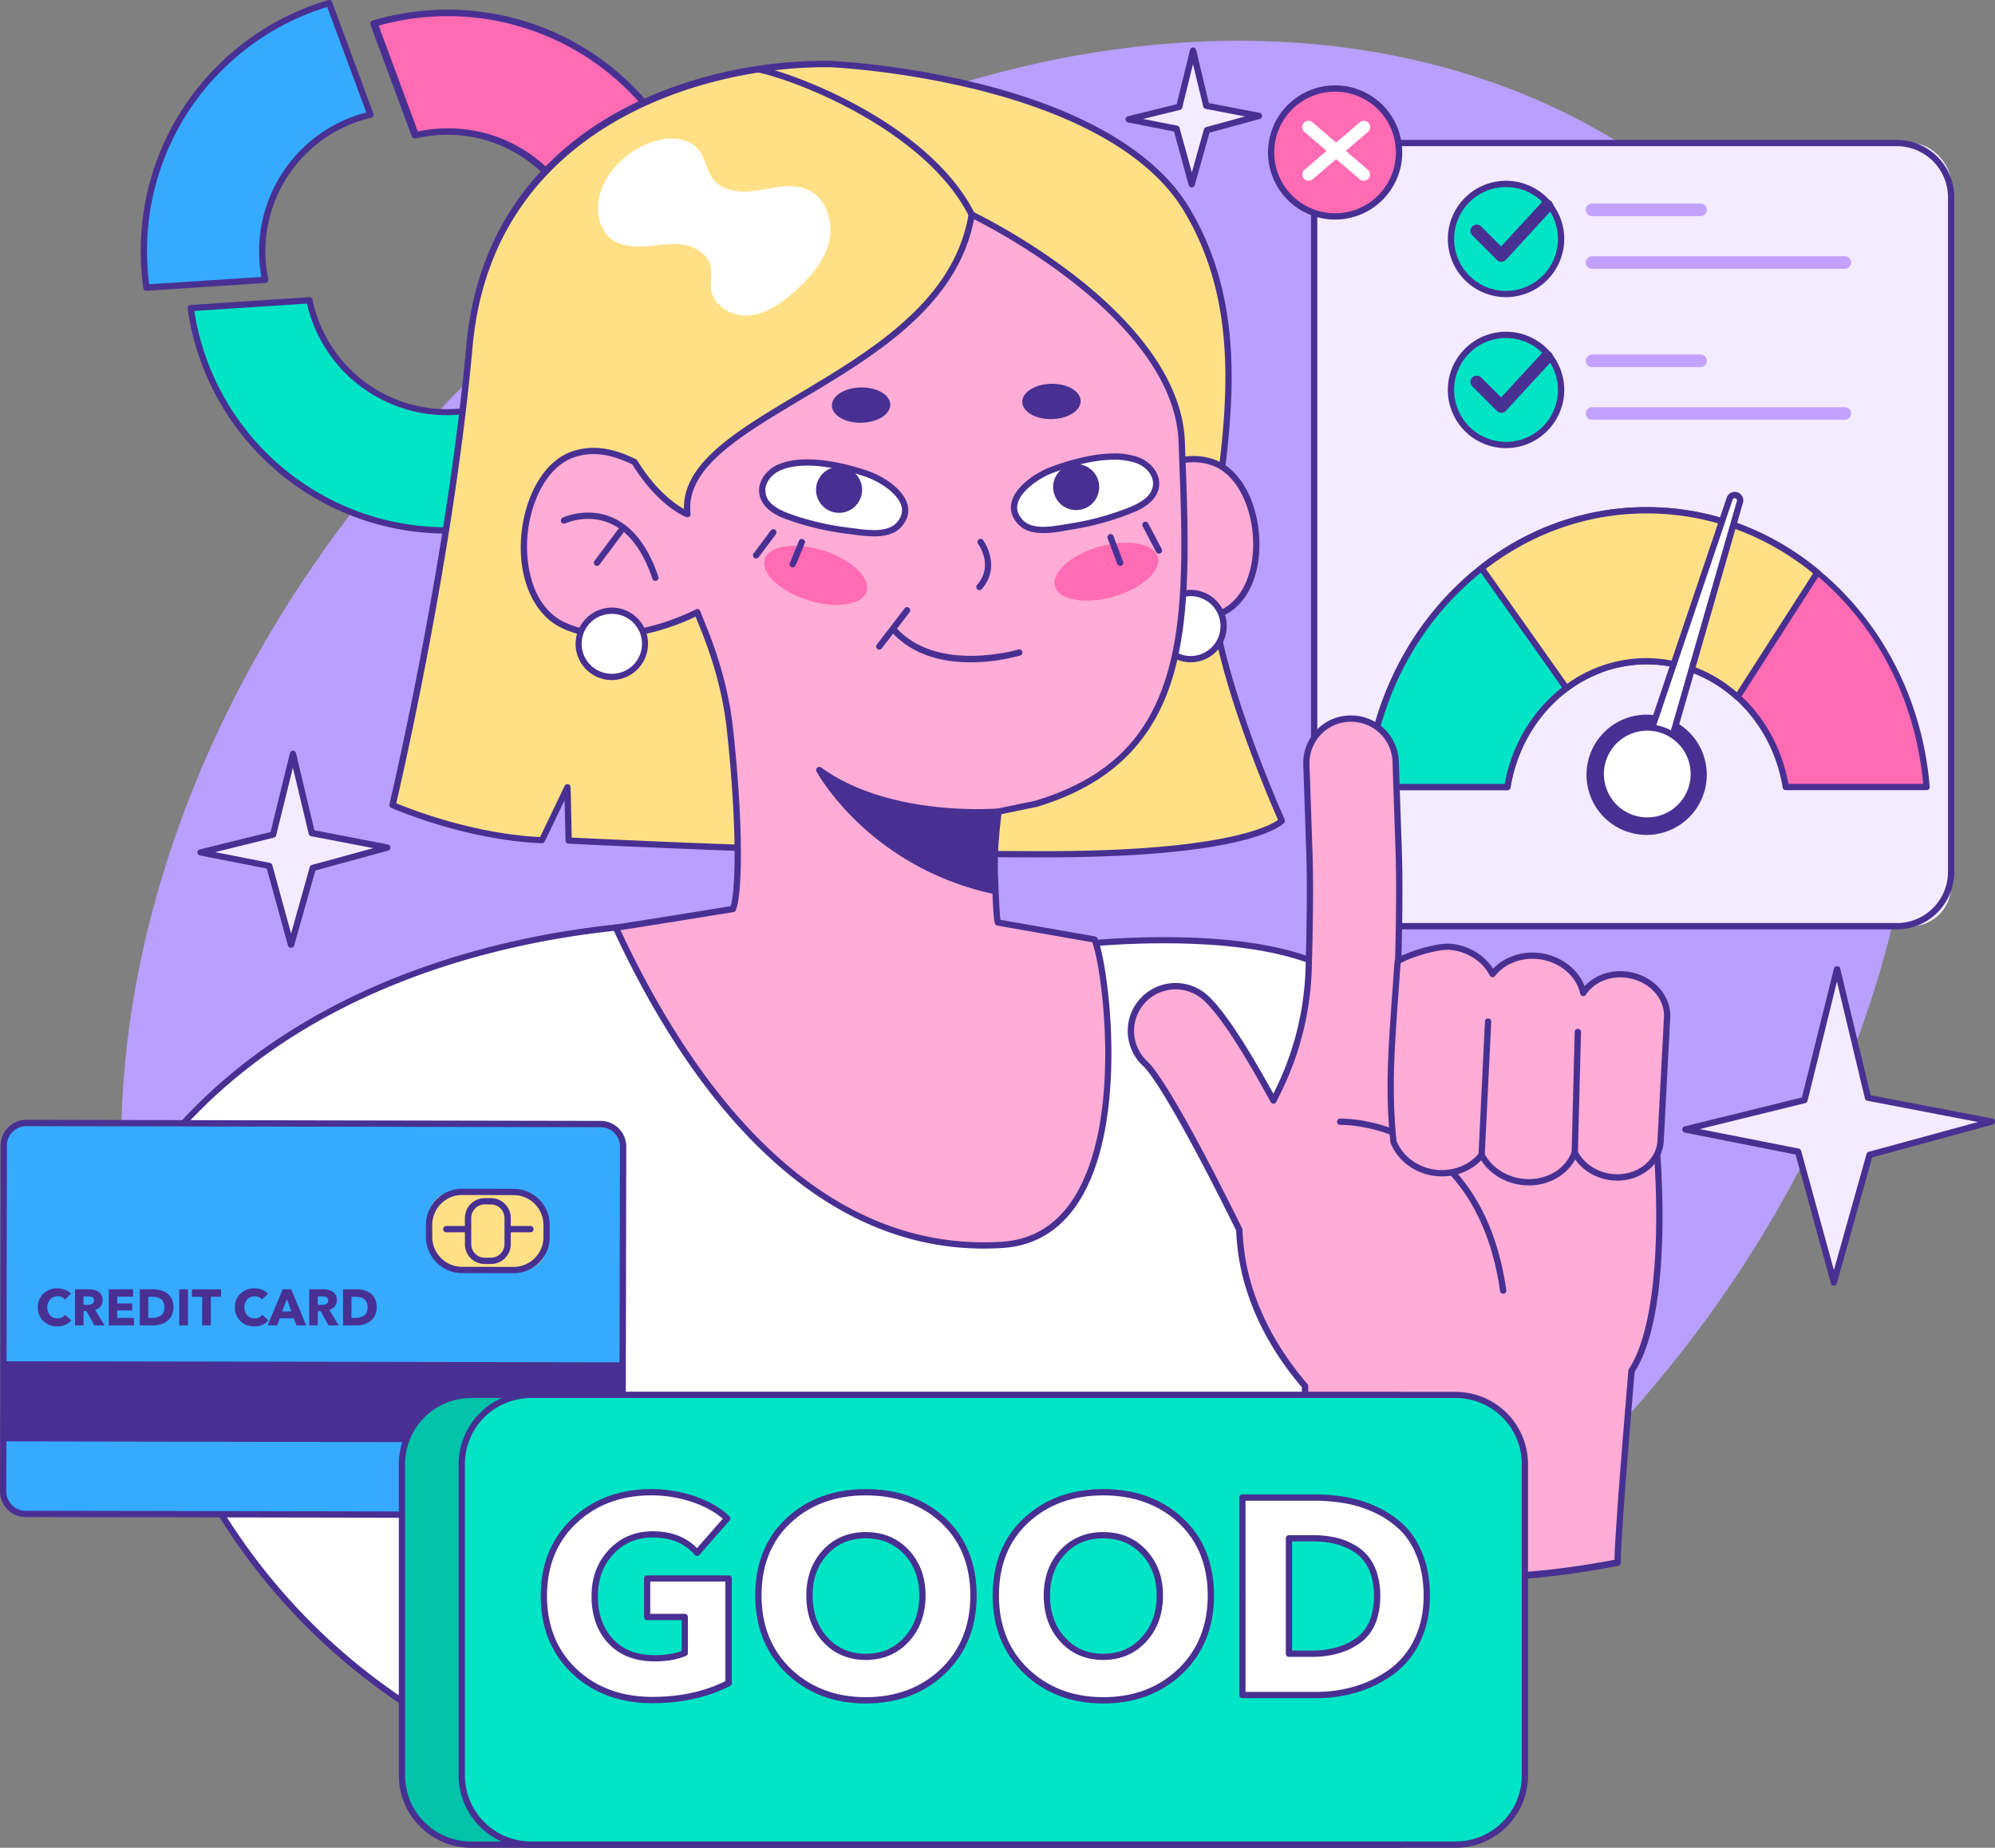<?xml version="1.0" encoding="utf-8"?>
<svg xmlns="http://www.w3.org/2000/svg" data-name="Ñëîé 1" viewBox="0 0 1710.73 1584.64">
  <rect x="0" y="0" width="1710.73" height="1584.64" fill="#808080" stroke="none"/>
  <path d="M1447.64,1152.05q-8.3,10.83-17,21.54A1091.88,1091.88,0,0,1,1333.12,1279c-2,1.93-4.07,3.86-6.12,5.76q-17.51,16.37-35.46,31.76a1070.92,1070.92,0,0,1-139.66,101.57c-96.82,59.06-198.81,99.55-299.77,120.86-2.06.44-4.13.88-6.19,1.29q-31.73,6.48-63.23,10.38-11.43,1.42-22.82,2.52c-161.34,15.44-315-19.75-434.88-108.09-2.35-1.72-4.67-3.46-7-5.24a516.42,516.42,0,0,1-44.06-37.65h0q-9.5-9-18.62-18.65a529.43,529.43,0,0,1-90-128.64,558.89,558.89,0,0,1-34.59-87.22q-7.47-24.6-12.86-50a644.43,644.43,0,0,1-12.11-86.13c-17.42-238.67,90.88-510.62,310.3-718.85A1089.87,1089.87,0,0,1,545.88,207q10.29-7.14,20.67-14h0q24.1-15.86,48.7-30.18Q657.83,138,701.44,118h0A941.74,941.74,0,0,1,859.1,61.59q13.54-3.48,27.09-6.52C1117.9,3,1345.35,51.6,1493.89,208.14,1715.77,442,1688,839,1447.64,1152.05Z" fill="#b9a0ff"/>
  <path d="M552.28,89.18c-58.58-68.87-150.47-93-232.08-69l35.43,95.71A120.35,120.35,0,1,1,265.35,257.5l-101.82,6.67A220.58,220.58,0,0,0,214.1,376.82C293.4,470.05,433.77,481.39,527,402.09S631.58,182.41,552.28,89.18Z" fill="#00e4c6"/>
  <path d="M383.37,457.58h0a224.21,224.21,0,0,1-222.5-193,2.69,2.69,0,0,1,2.49-3.06l101.83-6.67A2.69,2.69,0,0,1,268,257,117.73,117.73,0,1,0,383.21,115.44a119.28,119.28,0,0,0-27,3.1,2.68,2.68,0,0,1-3.14-1.69l-35.43-95.7a2.73,2.73,0,0,1,.12-2.15,2.7,2.7,0,0,1,1.65-1.38A225.35,225.35,0,0,1,554.33,87.43c80.27,94.37,68.8,236.45-25.57,316.71A224.6,224.6,0,0,1,383.37,457.58ZM166.62,266.67A218.83,218.83,0,0,0,383.36,452.18h0A219.1,219.1,0,0,0,525.26,400c92.11-78.33,103.3-217,25-309.1A219.91,219.91,0,0,0,323.74,22l33.6,90.77a124.06,124.06,0,0,1,25.87-2.72,123,123,0,1,1-120,150.29Z" fill="#483092"/>
  <path d="M267.24,123.78a119.42,119.42,0,0,1,50.45-25.37L282.26,2.7a220.61,220.61,0,0,0-80.84,43.7c-60,51.06-86,127.44-75.83,200.25L227.41,240A120.46,120.46,0,0,1,267.24,123.78Z" fill="#35aaff"/>
  <path d="M125.58,249.35a2.7,2.7,0,0,1-2.67-2.32c-10.78-76.86,17.92-152.64,76.76-202.69A222.61,222.61,0,0,1,281.5.11a2.69,2.69,0,0,1,3.29,1.65l35.42,95.71A2.69,2.69,0,0,1,318.3,101,116.11,116.11,0,0,0,269,125.83a117.82,117.82,0,0,0-38.94,113.61,2.66,2.66,0,0,1-.5,2.18,2.69,2.69,0,0,1-2,1.06l-101.82,6.67ZM280.61,6a217.1,217.1,0,0,0-77.44,42.44c-56.8,48.31-84.81,121.18-75.25,195.35l96.26-6.3a123.2,123.2,0,0,1,41.31-115.78,121.22,121.22,0,0,1,48.62-25.21Z" fill="#483092"/>
  <path d="M528.47,402.09c71.32-60.67,94.65-157,66.21-240.75L490.15,175a120.08,120.08,0,0,1-65.9,171.59l42.55,92.6A221.17,221.17,0,0,0,528.47,402.09Z" fill="#ff9e36"/>
  <path d="M466.8,440.52a1.36,1.36,0,0,1-1.23-.79L423,347.13a1.38,1.38,0,0,1,0-1.09,1.33,1.33,0,0,1,.8-.74,118.16,118.16,0,0,0,38-21.62,119.45,119.45,0,0,0,27.19-148,1.31,1.31,0,0,1,0-1.26,1.34,1.34,0,0,1,1-.73L594.51,160a1.34,1.34,0,0,1,1.45.9A223.06,223.06,0,0,1,467.29,440.42,1.23,1.23,0,0,1,466.8,440.52Zm-40.71-93.17,41.4,90.09a220,220,0,0,0,60.11-36.38c69-58.73,94.95-152.14,66.16-238.24L492.27,176.06a122.18,122.18,0,0,1-28.74,149.68A120.74,120.74,0,0,1,426.09,347.35Z" fill="#4a253f"/>
  <path d="M605.74,243.38a221.11,221.11,0,0,0-52.49-154.2c-58.58-68.87-150.46-93-232.07-69l35.42,95.71A120.15,120.15,0,0,1,504,243.38Z" fill="#ff6cb4"/>
  <path d="M605.74,246.08H504a2.69,2.69,0,0,1-2.69-2.93A117.34,117.34,0,0,0,384.18,115.44a119.13,119.13,0,0,0-27,3.1,2.7,2.7,0,0,1-3.15-1.69l-35.42-95.7a2.71,2.71,0,0,1,1.76-3.53,224.4,224.4,0,0,1,288,225.89A2.7,2.7,0,0,1,605.74,246.08Zm-98.81-5.39h96.23A219.36,219.36,0,0,0,324.72,22l33.6,90.77a124,124,0,0,1,25.86-2.72A122.75,122.75,0,0,1,506.93,240.69Z" fill="#483092"/>
  <path d="M1327,1284.8q-17.51,16.37-35.46,31.76a1070.92,1070.92,0,0,1-139.66,101.57c-96.82,59.06-198.81,99.55-299.77,120.86-2.06.44-4.13.88-6.19,1.29q-31.73,6.48-63.23,10.38-11.43,1.42-22.82,2.52c-161.34,15.44-315-19.75-434.88-108.09-2.35-1.72-4.67-3.46-7-5.24a516.42,516.42,0,0,1-44.06-37.65h0q-9.5-9-18.62-18.65a529.43,529.43,0,0,1-90-128.64,558.89,558.89,0,0,1-34.59-87.22q-7.47-24.6-12.86-50a644.43,644.43,0,0,1-12.11-86.13C212.85,856.21,412,807.57,528.1,795.5l392.46,15s165.89-20.23,232,28.33C1200.4,874,1284.35,1140.5,1327,1284.8Z" fill="#fff"/>
  <path d="M687,1559.4c-138.33,0-264-38.78-363.57-112.13-2.46-1.82-4.76-3.54-7-5.28a523.85,523.85,0,0,1-44.16-37.71l-.14-.13h0c-6.31-6-12.61-12.29-18.73-18.76a532.47,532.47,0,0,1-90.41-129.29,562.84,562.84,0,0,1-34.76-87.64c-5-16.38-9.32-33.3-12.91-50.27a646.21,646.21,0,0,1-12.17-86.49,2.73,2.73,0,0,1,.39-1.6c47.59-77.9,117.88-138.55,208.94-180.26,80.85-37,161.77-51.45,215.41-57a2.44,2.44,0,0,1,.38,0l392.25,15a731.92,731.92,0,0,1,78-4.17c50.52,0,118.55,5.73,155.7,33,48,35.3,130.55,295.46,175.46,447.4a2.7,2.7,0,0,1-.75,2.73c-11.54,10.8-23.5,21.51-35.54,31.84a1078.39,1078.39,0,0,1-140,101.83c-96,58.58-197.19,99.36-300.62,121.19-2.06.44-4.14.88-6.21,1.3-21,4.29-42.39,7.79-63.43,10.4-7.46.94-15.17,1.79-22.9,2.53C735.62,1558.21,711,1559.4,687,1559.4ZM275.64,1400.11l.17.15a514.63,514.63,0,0,0,43.83,37.44c2.31,1.78,4.62,3.51,6.95,5.22C425.18,1515.59,549.79,1554,687,1554c23.87,0,48.31-1.18,72.66-3.51,7.68-.73,15.33-1.58,22.74-2.51,20.91-2.59,42.11-6.07,63-10.34,2.06-.42,4.11-.84,6.16-1.29,102.84-21.7,203.42-62.25,298.94-120.52a1073.33,1073.33,0,0,0,139.31-101.31c11.55-9.92,23-20.19,34.15-30.55-36.3-122.69-124.69-407.49-173-443-36-26.43-102.79-32-152.51-32a721.31,721.31,0,0,0-77.55,4.16,3,3,0,0,1-.43,0l-392.26-15c-110.32,11.49-311.19,57.19-419.66,234a641.06,641.06,0,0,0,12,84.9c3.57,16.83,7.87,33.59,12.8,49.83a558.2,558.2,0,0,0,34.43,86.8,527.19,527.19,0,0,0,89.5,128C263.26,1388,269.45,1394.23,275.64,1400.11Z" fill="#483092"/>
  <rect fill="#35aaff" height="335.23" rx="14.33" transform="rotate(.1 281.78 1180.048)" width="531.09" x="2.97" y="963.52"/>
  <path d="M514.46,1301.89h0L22,1301a22,22,0,0,1-22-22.06L.54,982.36a22.06,22.06,0,0,1,22-22l492.48.9a22,22,0,0,1,22,22.06l-.54,296.58A22.05,22.05,0,0,1,514.46,1301.89ZM22.59,965.77a16.67,16.67,0,0,0-16.66,16.6l-.54,296.57A16.66,16.66,0,0,0,22,1295.6l492.44.9,0,2.69v-2.69a16.66,16.66,0,0,0,16.63-16.6l.54-296.58A16.63,16.63,0,0,0,515,966.67Z" fill="#483092"/>
  <rect fill="#483092" height="68.74" transform="rotate(.1 281.844 1254.532)" width="529.67" x="3.31" y="1167.86"/>
  <rect fill="#ffe086" height="66.96" rx="20.94" transform="rotate(.1 436.408 1099.699)" width="100.76" x="367.96" y="1022.18"/>
  <path d="M440.46,1091.88s0,0-.06,0l-44.27-.09a31,31,0,0,1-30.88-31l0-10.48a31,31,0,0,1,30.93-30.88l44.33.08a31,31,0,0,1,30.89,31l0,10.48A31,31,0,0,1,440.46,1091.88Zm-44.21-67.05a25.6,25.6,0,0,0-25.59,25.5l0,10.48a25.64,25.64,0,0,0,25.5,25.59l44.27.08,0,2.7v-2.7A25.58,25.58,0,0,0,466,1061l0-10.48a25.57,25.57,0,0,0-25.5-25.59Z" fill="#483092"/>
  <path d="M454.85,1056.8H382.68a2.7,2.7,0,0,1,0-5.4h72.17a2.7,2.7,0,0,1,0,5.4Z" fill="#483092"/>
  <rect fill="#ffe086" height="33.97" rx="10.62" transform="rotate(90.1 418.307 1055.834)" width="51.12" x="392.77" y="1038.79"/>
  <path d="M421,1084h-5.35a17,17,0,0,1-17-17.06l0-22.46a17.05,17.05,0,0,1,17-17H421a17.07,17.07,0,0,1,17,17.06l0,22.46A17.05,17.05,0,0,1,421,1084Zm-5.25-51.13a11.66,11.66,0,0,0-11.66,11.61l0,22.46a11.65,11.65,0,0,0,11.61,11.66H421l0,2.69v-2.69A11.65,11.65,0,0,0,432.6,1067l0-22.47A11.68,11.68,0,0,0,421,1032.92Z" fill="#483092"/>
  <rect fill="#f3ebff" height="671.65" rx="34.54" width="546.22" x="1126.91" y="122.66"/>
  <path d="M1626.55,797H1173.49a49.34,49.34,0,0,1-49.28-49.28V169.24A49.34,49.34,0,0,1,1173.49,120h453.06a49.33,49.33,0,0,1,49.27,49.28V747.73A49.33,49.33,0,0,1,1626.55,797ZM1173.49,125.36a43.93,43.93,0,0,0-43.89,43.88V747.73a43.93,43.93,0,0,0,43.89,43.88h453.06a43.93,43.93,0,0,0,43.88-43.88V169.24a43.93,43.93,0,0,0-43.88-43.88Z" fill="#483092"/>
  <path d="M1531.33,674.94c-10.13-61.31-59.7-107.88-119.37-107.88s-109.24,46.57-119.37,107.88H1171.83C1182.7,541.93,1286,437.61,1412,437.61s229.26,104.32,240.12,237.33Z" fill="#ff6cb4"/>
  <path d="M1652.11,677.64H1531.33a2.7,2.7,0,0,1-2.66-2.26c-10.11-61.2-59.2-105.62-116.71-105.62s-106.6,44.42-116.71,105.62a2.7,2.7,0,0,1-2.66,2.26H1171.83a2.71,2.71,0,0,1-2-.87,2.68,2.68,0,0,1-.7-2c5.32-65.23,32.92-125.69,77.69-170.23,45.1-44.87,103.74-69.58,165.12-69.58s120,24.71,165.12,69.58c44.69,44.45,72.26,104.76,77.66,169.85a2.35,2.35,0,0,1,.07.6A2.7,2.7,0,0,1,1652.11,677.64Zm-118.51-5.4h115.54C1637,539.81,1535.48,440.31,1412,440.31s-225,99.5-237.18,231.93h115.54c11.37-62.64,62.19-107.87,121.64-107.87S1522.23,609.6,1533.6,672.24Z" fill="#483092"/>
  <path d="M1280,480.17c26.65,25.43,64.44,62.59,92,94.2-40.8,15.39-71.67,53.64-79.42,100.57H1171.83C1178.49,593.42,1219.92,522.73,1280,480.17Z" fill="#00e4c6"/>
  <path d="M1292.59,677.64H1171.83a2.71,2.71,0,0,1-2-.87,2.68,2.68,0,0,1-.7-2,274.07,274.07,0,0,1,34.38-113.1A258.26,258.26,0,0,1,1278.4,478a2.7,2.7,0,0,1,3.42.25c26.81,25.58,64.56,62.71,92.22,94.38a2.69,2.69,0,0,1-1.08,4.3c-40.41,15.24-70.19,53-77.71,98.48A2.7,2.7,0,0,1,1292.59,677.64Zm-117.81-5.4h115.54c8.18-45,37.43-82.49,77.14-99-26.71-30.24-62-65-87.75-89.61C1220,526.84,1181.86,595.31,1174.78,672.24Z" fill="#483092"/>
  <path d="M1558.32,491.1l-68.43,106.62c-21.07-19.13-48.25-30.66-77.93-30.66a114.49,114.49,0,0,0-68.78,23.14l-72.76-102.9c39.75-31.22,88.63-49.69,141.54-49.69C1467,437.61,1517.74,457.55,1558.32,491.1Z" fill="#ffe086"/>
  <path d="M1489.89,600.42a2.72,2.72,0,0,1-1.81-.7c-21.28-19.32-48.32-30-76.12-30a111.74,111.74,0,0,0-67.17,22.6,2.66,2.66,0,0,1-2,.5,2.71,2.71,0,0,1-1.78-1.1l-72.75-102.91a2.68,2.68,0,0,1,.53-3.67c41.87-32.89,91.39-50.27,143.21-50.27,54.07,0,105.27,18.71,148.08,54.11a2.7,2.7,0,0,1,.55,3.54l-68.43,106.62a2.68,2.68,0,0,1-1.91,1.22Zm-77.93-36a118.45,118.45,0,0,1,77.36,29.25l65.43-101.95C1513.3,458.06,1464,440.31,1412,440.31c-49.77,0-97.38,16.43-137.85,47.54l69.69,98.56A116.86,116.86,0,0,1,1412,564.37Z" fill="#483092"/>
  <circle cx="1411.97" cy="664.44" fill="#483092" r="48.86" transform="rotate(-13.28 1412.255 664.555)"/>
  <path d="M1412,716a51.56,51.56,0,1,1,51.57-51.56A51.62,51.62,0,0,1,1412,716Zm0-97.73a46.17,46.17,0,1,0,46.17,46.17A46.22,46.22,0,0,0,1412,618.27Z" fill="#483092"/>
  <path d="M1489,424.74h0a4.6,4.6,0,0,0-5.74,2.92l-70.06,207.12,18.41,5.76L1492,430.41A4.61,4.61,0,0,0,1489,424.74Z" fill="#fff"/>
  <path d="M1431.56,643.24a2.44,2.44,0,0,1-.8-.13l-18.41-5.75a2.74,2.74,0,0,1-1.6-1.35,2.71,2.71,0,0,1-.15-2.09l70.07-207.13a7.3,7.3,0,0,1,13.93,4.36l-60.44,210.13a2.69,2.69,0,0,1-1.32,1.63A2.6,2.6,0,0,1,1431.56,643.24Zm-15-10.21,13.14,4.11,59.68-207.48a1.91,1.91,0,0,0-3.64-1.14Z" fill="#483092"/>
  <circle cx="1412.54" cy="663.77" fill="#fff" r="39.86" transform="rotate(-88.78 1412.513 663.78)"/>
  <path d="M1412.56,706.34h0a42.57,42.57,0,1,1,40.6-29.86A42.41,42.41,0,0,1,1412.56,706.34Zm0-79.74a37.19,37.19,0,1,0,11.11,1.7A37,37,0,0,0,1412.53,626.6Z" fill="#483092"/>
  <polygon fill="#f3ebff" points="251.23 646.93 267.39 714.5 332.07 726.94 268.22 744.35 249.57 810.68 230.91 742.69 172.05 731.08 234.23 715.74 251.23 646.93"/>
  <path d="M249.57,812.73h0a2.43,2.43,0,0,1-2.59-1.66l-18.22-66.22-57.22-11.2a2.66,2.66,0,0,1-.13-5.21L232,713.51,248.61,646a2.94,2.94,0,0,1,2.62-2.29h0a2.93,2.93,0,0,1,2.61,2.32l15.76,66,63,12.18a2.72,2.72,0,0,1,.2,5.29l-62.37,17-18.24,64.54A2.45,2.45,0,0,1,249.57,812.73ZM184.5,730.79,231.44,740a2.72,2.72,0,0,1,2.08,1.94L249.6,800.6l16-57a2.69,2.69,0,0,1,1.88-1.87l52.64-14.36-53.26-10.24a2.71,2.71,0,0,1-2.12-2l-13.58-56.79-14.34,58a2.7,2.7,0,0,1-2,2Z" fill="#483092"/>
  <polygon fill="#f3ebff" points="1575.26 830.35 1601.81 941.33 1708.03 961.76 1603.17 990.36 1572.54 1099.3 1541.9 987.63 1445.21 968.57 1547.34 943.38 1575.26 830.35"/>
  <path d="M1572.54,1102.73h0a3.07,3.07,0,0,1-2.6-2.35l-30.19-110.24-95-18.83a2.74,2.74,0,0,1-.13-5.34l100.56-24.81,27.52-110.91c.3-1.21,1.38-1.52,2.62-1.52h0c1.24,0,2.32.32,2.61,1.53l26.15,109,104.51,20a2.62,2.62,0,0,1,2.19,2.47,2.68,2.68,0,0,1-2,2.68l-103.38,28.17-30.23,107.83A3.06,3.06,0,0,1,1572.54,1102.73ZM1457.66,968.27,1542.42,985a2.68,2.68,0,0,1,2.08,1.93l28.07,102.3,28-99.59a2.7,2.7,0,0,1,1.89-1.88l93.64-25.54L1601.3,944a2.7,2.7,0,0,1-2.11-2l-24-100.19L1550,944a2.68,2.68,0,0,1-2,2Z" fill="#483092"/>
  <polygon fill="#f3ebff" points="1023.08 43.54 1034.37 90.74 1079.54 99.42 1034.95 111.58 1021.92 157.91 1008.89 110.42 967.77 102.32 1011.21 91.6 1023.08 43.54"/>
  <path d="M1021.92,160.73h0a2.75,2.75,0,0,1-2.59-2l-12.59-45.91L967.25,105a2.71,2.71,0,0,1-.12-5.28L1009,89.38l11.48-46.54a2.75,2.75,0,0,1,2.62-2.11h0a2.74,2.74,0,0,1,2.61,2.12l10.89,45.54,43.46,8.37a2.7,2.7,0,0,1,.2,5.26l-43.12,11.76-12.61,44.92A2.76,2.76,0,0,1,1021.92,160.73ZM980.23,102l29.18,5.76a2.68,2.68,0,0,1,2.08,1.93L1022,147.84l10.4-37a2.72,2.72,0,0,1,1.89-1.87l33.38-9.1-33.76-6.5a2.68,2.68,0,0,1-2.11-2L1023,55l-9.21,37.29a2.7,2.7,0,0,1-2,2Z" fill="#483092"/>
  <path d="M712.78,54.89C596.55,53.1,419.53,108.51,402.55,296.74S336.6,690.32,336.6,690.32s61.23,27.37,128.13,30.16L486.57,675l1.05,45.82s246.43,12.6,417.32,11.7,194.22-28.72,194.22-28.72-56.22-124.17-60.34-200,47.28-210.67-21.43-324.47S712.78,54.89,712.78,54.89Z" fill="#ffe086"/>
  <path d="M887.12,735.28c-167.8,0-397.34-11.64-399.63-11.76a2.69,2.69,0,0,1-2.56-2.63l-.8-34.57-17,35.32a2.65,2.65,0,0,1-2.55,1.53c-66.64-2.78-128.5-30.11-129.12-30.39a2.7,2.7,0,0,1-1.52-3.09c.49-2.05,49.11-207.32,65.89-393.19,4-44.16,17-83.59,38.76-117.21C457.87,149.52,484,124.19,516.2,104c52.63-33,122.3-51.86,191.14-51.86,1.84,0,3.68,0,5.49,0A727.55,727.55,0,0,1,840,71.83C902.11,87.37,983.72,118.4,1019.69,178c49.29,81.62,37.45,173.52,27.94,247.36-3.92,30.38-7.3,56.62-6.12,78.35,4,74.43,59.54,197.78,60.1,199a2.69,2.69,0,0,1-.39,2.85c-1,1.17-26.08,28.79-196.27,29.68Q896.16,735.28,887.12,735.28Zm-396.86-17c25.45,1.27,238.65,11.62,396.86,11.62q9,0,17.81,0c147.07-.77,184.23-21.81,191-26.76-7-15.81-55.93-128.71-59.76-199.11-1.2-22.22,2.21-48.68,6.16-79.33,9.4-73,21.11-163.87-27.2-243.88-35-58-115.27-88.4-176.42-103.69a721.32,721.32,0,0,0-126-19.49c-1.7,0-3.51,0-5.32,0-104.18,0-285,50.43-302.11,239.44-15.87,175.85-60.17,369-65.49,391.75,11,4.63,65.17,26.16,123.33,29l21.07-43.86a2.69,2.69,0,0,1,5.12,1.11Z" fill="#483092"/>
  <path d="M944.5,436.47s50.49-55.21,95.13-40.08c14.29,4.74,24.92,18,31.18,34.32,13.1,34.26,7.09,82.32-24.49,95.57-46.69,19.57-104.46-16.4-104.46-16.4Z" fill="#ffacd6"/>
  <path d="M1015.52,534.81c-38.29,0-73.6-21.72-75.09-22.64a2.71,2.71,0,0,1-1.27-2.39l2.64-73.41a2.74,2.74,0,0,1,.71-1.72c1.63-1.78,40.33-43.59,80.83-43.59a53.52,53.52,0,0,1,17.16,2.77c14.1,4.69,25.76,17.44,32.83,35.92,6.75,17.66,8.49,39,4.63,57.18-4.36,20.53-15.22,35.39-30.59,41.84A82.16,82.16,0,0,1,1015.52,534.81Zm-70.91-26.43c6.76,3.91,38.22,21,70.91,21a76.61,76.61,0,0,0,29.76-5.62c29.58-12.41,35.87-58.5,23-92.11-6.48-16.94-17-28.56-29.51-32.73a47.72,47.72,0,0,0-15.44-2.49c-35.38,0-70.9,35.61-76.18,41.12Z" fill="#483092"/>
  <circle cx="1021.19" cy="536.9" fill="#fff" r="28.37" transform="rotate(-34.46 1021.03 536.872)"/>
  <path d="M1021.2,568h-.49a31.07,31.07,0,0,1-30.58-31.55,31.2,31.2,0,0,1,31-30.59h.49a31.07,31.07,0,0,1-.47,62.13Zm0-56.74a25.67,25.67,0,0,0-18.42,43.54,25.47,25.47,0,0,0,18,7.8h.4a25.68,25.68,0,0,0,.39-51.35Z" fill="#483092"/>
  <path d="M859.3,1067.58C675.33,1079.15,569.43,885,528.1,795.5c1.95,0,100.47-16,100.47-16,5.47-13.85,6.23-73.77-2.73-154.84-3.35-30.59-11.87-60.34-23.63-88.82-1.45-3.52-2.84-7.11-4.24-10.75-8.13,4-28.36,13.27-52.29,17.38-14.14,2.41-29.6,3.07-44.63-.26A83,83,0,0,1,482.69,536c-51.94-24.9-39.71-132.62,11-147.09,17.34-5.15,34.48-.58,50.44,7.36,22,35.9,45.29,44.67,45.29,44.67C579.6,353.19,809.92,325,833.23,184c0,0,171.81,81.91,179.86,190.89.25,3.32.35,6.8.45,10.31.1,3.13.25,6.23.36,9.33.9,24.36,1.73,47.91,1.77,70.44.08,23.62-.72,46.07-3.18,67.1-8.66,74.49-38.07,131.12-123.93,157.19L885,690l-28.73,6c-2.05,18-4,36-3.07,56.06.18,3.51,1.15,36.36,2.55,39.1l82.83,14.59C950.18,831,979.79,1060,859.3,1067.58Z" fill="#ffacd6"/>
  <path d="M843.63,1070.77c-76.32,0-147-35.18-210.09-104.57-39.9-43.89-76.2-100.94-107.89-169.57A2.7,2.7,0,0,1,528,792.8c3.06-.26,59.91-9.41,98.53-15.67,4.93-16.09,5-75.89-3.39-152.14-3.09-28.3-11-57.93-23.45-88.09-1.12-2.73-2.21-5.5-3.2-8.06a198.37,198.37,0,0,1-50.38,16.31c-16.56,2.84-32,2.75-45.66-.27a86.72,86.72,0,0,1-18.94-6.41C457.41,526.9,443.84,495.75,447,459.1c2.58-30.41,17.82-64.7,46-72.75a55.7,55.7,0,0,1,15.91-2.29c11.26,0,23.19,3.21,36.47,9.83a2.72,2.72,0,0,1,1.1,1c15.91,25.94,32.58,37.44,40,41.59-.8-39.64,44.95-66.91,97.61-98.3,62.89-37.48,134.16-80,146.5-154.6a2.72,2.72,0,0,1,1.41-2,2.75,2.75,0,0,1,2.41,0,544,544,0,0,1,87.41,54.89c40.54,31.44,89.75,81,94,138.24.24,3.23.34,6.65.44,10l0,.47c0,1.65.12,3.3.18,4.94.06,1.46.12,2.92.17,4.38,1,26.56,1.74,48.62,1.78,70.54.09,26.14-1,48.2-3.2,67.41-4.85,41.77-15.5,72.91-33.5,98-20.61,28.74-50.81,48.85-92.33,61.46l-.25.06-3.6.73-26.8,5.54c-1.81,16-3.74,34-2.84,53.7,0,.56.08,1.91.15,3.78.68,18.13,1.32,29.23,1.91,33.09L939,803.05a2.74,2.74,0,0,1,2,1.53c4.53,9.86,11.44,48.46,12,92.46.54,38.73-3.54,92.8-26,130.44-15.86,26.57-38.59,41-67.55,42.79C854.19,1070.6,848.86,1070.77,843.63,1070.77ZM532.08,797.67c57.35,122.94,157.59,267.71,311.55,267.71,5.12,0,10.33-.17,15.5-.49,27.08-1.71,48.36-15.22,63.26-40.18,40.29-67.47,22.47-195,14.23-216.6l-81.37-14.33a2.72,2.72,0,0,1-1.94-1.43c-.92-1.79-1.65-8.33-2.7-36.47-.07-1.83-.12-3.16-.14-3.72-1-20.93,1.19-39.83,3.08-56.51a2.71,2.71,0,0,1,2.14-2.34l32.21-6.64c75.5-23,112-69.3,121.91-154.89,2.22-19,3.25-40.85,3.16-66.78,0-21.83-.79-43.84-1.77-70.35-.05-1.46-.11-2.91-.17-4.36-.06-1.66-.13-3.32-.19-5v-.49c-.1-3.39-.2-6.6-.43-9.71-4.08-55.28-52.19-103.56-91.83-134.32A545.49,545.49,0,0,0,835.25,188c-14.36,74.88-85.52,117.3-148.41,154.78-53.16,31.68-99.06,59-94.7,97.86a2.7,2.7,0,0,1-3.63,2.83c-1-.37-24.11-9.41-46.23-45.12-12.24-6-23.16-8.93-33.38-8.93a50.47,50.47,0,0,0-14.41,2.08c-25.77,7.35-39.74,39.46-42.17,68-2.21,26.12,4.71,61.18,31.54,74a81.07,81.07,0,0,0,17.76,6c13,2.87,27.73,2.94,43.6.23,22.74-3.9,42.06-12.41,51.55-17.13a2.69,2.69,0,0,1,3.72,1.45c1.24,3.22,2.7,7,4.21,10.69,12.66,30.62,20.67,60.75,23.82,89.55,9.12,82.52,8.12,142,2.55,156.12A2.7,2.7,0,0,1,629,782.2C608.75,785.48,548.27,795.28,532.08,797.67Z" fill="#483092"/>
  <path d="M562,498.17a2.71,2.71,0,0,1-2.56-1.84c-8.33-24.74-20.66-40.77-36.67-47.63-19.36-8.31-37.67,0-37.85.09a2.7,2.7,0,1,1-2.29-4.88c.83-.39,20.56-9.44,42.19-.2,17.51,7.47,30.88,24.6,39.73,50.9a2.68,2.68,0,0,1-1.69,3.41A2.64,2.64,0,0,1,562,498.17Z" fill="#483092"/>
  <path d="M511.94,485.3a2.71,2.71,0,0,1-2.16-4.32l20.09-26.85a2.7,2.7,0,1,1,4.32,3.23L514.1,484.21A2.69,2.69,0,0,1,511.94,485.3Z" fill="#483092"/>
  <ellipse cx="699.4" cy="493.37" fill="#ff6cb4" rx="22.27" ry="45.8" transform="rotate(-72.29 699.45 493.37)"/>
  <ellipse cx="948.73" cy="490.2" fill="#ff6cb4" rx="45.8" ry="22.27" transform="rotate(-15.94 948.906 490.28)"/>
  <ellipse cx="901.62" cy="344.32" fill="#483092" rx="25.04" ry="15.15" transform="rotate(-1.1 899.947 343.58)"/>
  <ellipse cx="738.37" cy="347.44" fill="#483092" rx="25.04" ry="15.15" transform="rotate(-1.1 736.875 346.702)"/>
  <path d="M679.55,444.26a232.59,232.59,0,0,0,48,10.88c12.82,1.51,33.78,5.92,43.59-5.37,16.89-19.44-12.5-38.29-27.81-43.45-20.95-7.08-53.57-14.66-74.9-5.58-8.57,3.65-15.72,12.25-14.72,21.51,1.24,11.52,12.93,17.39,22.61,20.87C677.38,443.51,678.46,443.89,679.55,444.26Z" fill="#fff"/>
  <path d="M749.53,460h0a135.73,135.73,0,0,1-17.74-1.55c-1.61-.22-3.15-.43-4.58-.6a235,235,0,0,1-48.54-11l-3.28-1.15c-5.63-2-22.77-8.19-24.38-23.12-1.17-10.88,7.33-20.45,16.34-24.28,6.83-2.91,15.19-4.38,24.87-4.38,18.76,0,38.6,5.37,51.95,9.88,11.6,3.92,30.24,14.83,34,28.85,1.8,6.63.1,13-5.05,18.93C768.24,457.21,760.51,460,749.53,460Zm-57.31-60.68c-9,0-16.6,1.32-22.76,3.94-7.18,3.06-14,10.48-13.09,18.74.85,7.9,7.48,13.81,20.85,18.62l3.2,1.13a230.42,230.42,0,0,0,47.42,10.75c1.46.17,3,.38,4.66.6a131.38,131.38,0,0,0,17,1.5c9.32,0,15.72-2.14,19.56-6.56s5.23-9.12,3.92-14c-3.06-11.26-19.71-21.49-30.56-25.15C731.83,405.29,711.19,399.28,692.22,399.28Z" fill="#483092"/>
  <circle cx="719.55" cy="420.11" fill="#483092" r="19.75" transform="rotate(-78.82 719.496 420.114)"/>
  <path d="M966.38,438.76a231.89,231.89,0,0,1-47.52,12.71c-12.77,2-33.54,7.22-43.78-3.69-17.62-18.79,11-38.74,26.13-44.49,20.67-7.87,53-16.7,74.64-8.44,8.69,3.31,16.17,11.64,15.53,20.93-.81,11.56-12.26,17.87-21.8,21.72C968.52,437.93,967.45,438.35,966.38,438.76Z" fill="#fff"/>
  <path d="M894.66,457.18c-9.73,0-16.77-2.47-21.54-7.56-5.38-5.73-7.32-12-5.78-18.72,3.27-14.15,21.47-25.77,32.91-30.13,11.7-4.46,34.41-11.93,55-11.93a60.52,60.52,0,0,1,21.51,3.49c9.15,3.49,18,12.72,17.26,23.63-1,15-17.93,21.8-23.48,24-1.08.44-2.16.86-3.24,1.28a234.79,234.79,0,0,1-48.08,12.85l-4.56.77C908.55,456,901.56,457.18,894.66,457.18Zm60.64-62.95c-19.78,0-41.78,7.26-53.13,11.58-10.7,4.08-26.95,14.93-29.57,26.31-1.13,4.89.32,9.41,4.45,13.81,3.7,3.94,9.46,5.85,17.61,5.85,6.43,0,13.18-1.16,19.13-2.2,1.64-.28,3.19-.55,4.65-.77a229.64,229.64,0,0,0,47-12.57c1.06-.4,2.11-.82,3.16-1.24,13.17-5.32,19.57-11.48,20.11-19.41.58-8.29-6.5-15.44-13.79-18.22A55.36,55.36,0,0,0,955.3,394.23Z" fill="#483092"/>
  <circle cx="922.83" cy="417.73" fill="#483092" r="19.75" transform="rotate(-46.1 922.787 417.729)"/>
  <path d="M839.84,506.08a2.7,2.7,0,0,1-2-4.48c14.44-16.51,1.34-34.55.77-35.31a2.7,2.7,0,0,1,4.32-3.23c.17.22,16.32,22.26-1,42.09A2.69,2.69,0,0,1,839.84,506.08Z" fill="#483092"/>
  <path d="M648.35,479a2.71,2.71,0,0,1-2.16-4.32L661,454.91a2.69,2.69,0,1,1,4.31,3.23l-14.82,19.8A2.71,2.71,0,0,1,648.35,479Z" fill="#483092"/>
  <path d="M679.77,486.51a2.71,2.71,0,0,1-2.49-3.73l7.8-18.9a2.7,2.7,0,0,1,5,2.06l-7.8,18.9A2.71,2.71,0,0,1,679.77,486.51Z" fill="#483092"/>
  <path d="M993.81,474.82a2.69,2.69,0,0,1-2.39-1.44l-11.67-22.21a2.7,2.7,0,0,1,4.77-2.51l11.67,22.21a2.69,2.69,0,0,1-2.38,3.95Z" fill="#483092"/>
  <path d="M960.61,485.32a2.7,2.7,0,0,1-2.53-1.74l-8.17-21.65a2.69,2.69,0,1,1,5-1.91l8.18,21.65a2.7,2.7,0,0,1-1.57,3.48A2.65,2.65,0,0,1,960.61,485.32Z" fill="#483092"/>
  <path d="M832.35,568c-22,0-48-5.09-66.6-24.72a2.7,2.7,0,1,1,3.92-3.71c35.57,37.53,103,17.59,103.68,17.39a2.7,2.7,0,0,1,1.57,5.16A159.94,159.94,0,0,1,832.35,568Z" fill="#483092"/>
  <path d="M754,557.09a2.73,2.73,0,0,1-1.64-.56,2.7,2.7,0,0,1-.5-3.78l23.74-30.87a2.7,2.7,0,1,1,4.27,3.29L756.14,556A2.7,2.7,0,0,1,754,557.09Z" fill="#483092"/>
  <path d="M856.23,696s-93.5,8.12-153.64-35.6c0,0,43.8,81,150.07,103.67l.19-60.81Z" fill="#483092"/>
  <path d="M852.66,766.73a2.6,2.6,0,0,1-.56-.06,241.08,241.08,0,0,1-116.19-61c-24.26-23.11-35.24-43.17-35.7-44a2.7,2.7,0,0,1,4-3.46c42.7,31,102.28,35.67,134,35.67,10.94,0,17.77-.58,17.84-.58a2.7,2.7,0,0,1,2.68,3.83l-3.14,6.72L855.36,764a2.71,2.71,0,0,1-2.7,2.69Zm-140.9-97.09a219.35,219.35,0,0,0,28,32.26A235.63,235.63,0,0,0,850,760.68l.18-57.47a2.74,2.74,0,0,1,.25-1.13l1.47-3.15c-3.16.16-7.83.32-13.71.32C808.36,699.25,754.42,695.21,711.76,669.64Z" fill="#483092"/>
  <circle cx="524.63" cy="552.13" fill="#fff" r="28.37" transform="rotate(-45 524.639 552.128)"/>
  <path d="M524.64,583.2h-.49a31.06,31.06,0,0,1-30.58-31.54,31.2,31.2,0,0,1,31.05-30.59h.49a31.06,31.06,0,0,1,30.59,31.54A31.2,31.2,0,0,1,524.64,583.2Zm0-56.74a25.67,25.67,0,0,0-.38,51.34h.4a25.67,25.67,0,0,0,.39-51.34Z" fill="#483092"/>
  <path d="M833.23,186.71a2.69,2.69,0,0,1-2.41-1.48c-20.14-40-61.9-69.57-93.39-87.33-37.7-21.28-74-33.26-88-35.82a2.7,2.7,0,1,1,1-5.31c29.56,5.4,146.31,48.79,185.21,126a2.71,2.71,0,0,1-1.2,3.63A2.75,2.75,0,0,1,833.23,186.71Z" fill="#483092"/>
  <path d="M521.29,202.34a30.88,30.88,0,0,1-7.53-15c-5.55-25.87,14.42-51.39,38.31-62.74,15.54-7.39,37-9.19,47.4,4.5,5.64,7.43,6.52,17.69,12.36,25,8.85,11,25.45,11.28,39.4,8.95s28.9-6.15,41.73-.19c15.88,7.39,22.12,28.05,17.85,45s-16.59,30.75-29.7,42.36c-11,9.7-23.58,18.77-38.15,20.23s-31-7.48-33.14-22c-1-6.65,1.1-13.54-.39-20.09-2.43-10.72-13.76-17.29-24.66-18.67s-21.88,1.07-32.85,1.67S528.92,210.24,521.29,202.34Z" fill="#fff"/>
  <circle cx="1291.45" cy="334.41" fill="#00e4c6" r="47.2" transform="rotate(-45 1291.454 334.402)"/>
  <path d="M1291.45,384.31a49.91,49.91,0,1,1,49.9-49.9A50,50,0,0,1,1291.45,384.31Zm0-94.41a44.51,44.51,0,1,0,44.5,44.51A44.56,44.56,0,0,0,1291.45,289.9Z" fill="#483092"/>
  <polygon fill="#00e4c6" points="1326.51 306.08 1287.4 348.57 1266.5 327.66 1326.51 306.08"/>
  <path d="M1287.4,354a5.39,5.39,0,0,1-3.81-1.58l-20.91-20.9a5.4,5.4,0,1,1,7.63-7.63l16.93,16.93,35.3-38.35a5.4,5.4,0,0,1,7.94,7.31l-39.11,42.48a5.39,5.39,0,0,1-3.86,1.74Z" fill="#483092"/>
  <path d="M1458,314.85H1365a5.4,5.4,0,0,1,0-10.79H1458a5.4,5.4,0,1,1,0,10.79Z" fill="#c3a1ff"/>
  <path d="M1582.09,360H1365a5.4,5.4,0,0,1,0-10.79h217.14a5.4,5.4,0,0,1,0,10.79Z" fill="#c3a1ff"/>
  <circle cx="1291.45" cy="204.93" fill="#00e4c6" r="47.2" transform="rotate(-13.28 1291.712 204.96)"/>
  <path d="M1291.45,254.83a49.9,49.9,0,1,1,49.9-49.9A50,50,0,0,1,1291.45,254.83Zm0-94.4a44.51,44.51,0,1,0,44.5,44.5A44.56,44.56,0,0,0,1291.45,160.43Z" fill="#483092"/>
  <polygon fill="#00e4c6" points="1326.51 176.61 1287.4 219.09 1266.5 198.19 1326.51 176.61"/>
  <path d="M1287.4,224.49a5.39,5.39,0,0,1-3.81-1.58L1262.68,202a5.4,5.4,0,1,1,7.63-7.63l16.93,16.93,35.3-38.34a5.39,5.39,0,1,1,7.94,7.3l-39.11,42.49a5.39,5.39,0,0,1-3.86,1.74Z" fill="#483092"/>
  <path d="M1458,185.38H1365a5.4,5.4,0,0,1,0-10.79H1458a5.4,5.4,0,1,1,0,10.79Z" fill="#c3a1ff"/>
  <path d="M1582.09,230.56H1365a5.4,5.4,0,0,1,0-10.79h217.14a5.4,5.4,0,0,1,0,10.79Z" fill="#c3a1ff"/>
  <circle cx="1144.89" cy="130.75" fill="#ff6cb4" r="54.85" transform="rotate(-13.28 1145.113 130.736)"/>
  <path d="M1144.89,188.3a57.55,57.55,0,1,1,57.54-57.55A57.61,57.61,0,0,1,1144.89,188.3Zm0-109.7A52.15,52.15,0,1,0,1197,130.75,52.21,52.21,0,0,0,1144.89,78.6Z" fill="#483092"/>
  <path d="M1122.19,155a5.39,5.39,0,0,1-3.51-9.49l47.2-40.46a5.39,5.39,0,1,1,7,8.19l-47.2,40.46A5.4,5.4,0,0,1,1122.19,155Z" fill="#fff"/>
  <path d="M1169.39,155a5.4,5.4,0,0,1-3.51-1.3l-47.2-40.46a5.39,5.39,0,1,1,7-8.19l47.2,40.46a5.39,5.39,0,0,1-3.51,9.49Z" fill="#fff"/>
  <path d="M1387.21,1340c-.82-15.46,11.84-164.43,11.84-164.43,37.61-57.07,22.41-228.38,10.45-267.22-11.15-36.21-132.91-37.93-212.12-35.14,1.83-48.3,3.28-105.23,2-143.62l-2.6-76.31a38.29,38.29,0,1,0-76.54,2.6l2.6,76.31c.89,26.25.38,62.62-.66,98.64A256.24,256.24,0,0,1,1095,937.66q-1.51,3-3,6.16c-21.15-38.82-42.5-73.55-57.87-87.83A38.3,38.3,0,1,0,982,912.12c13.35,12.39,47.67,75.25,80.74,142.53,2,60.27,33.61,107.61,56.37,134,.15,2-2.28,145.77-2.13,147.78C1216,1355.45,1287.31,1359.09,1387.21,1340Z" fill="#ffacd6"/>
  <path d="M1263.68,1355.73h0c-43.87,0-87.89-5-147.19-16.4a2.8,2.8,0,0,1-2.18-2.55c-.08-1,.28-24.46,1-73.89.5-31.54,1.05-67,1.08-73.16-24.72-28.92-54.24-75.47-56.35-134.4-36.88-75-68.22-130.38-79.91-141.22A41,41,0,0,1,1036,854c13.23,12.29,32,40.52,55.9,83.94l.75-1.49a252.1,252.1,0,0,0,26.86-105.74c1.22-42.35,1.44-75.48.65-98.47l-2.59-76.31a40.82,40.82,0,0,1,11.09-29.55,40.4,40.4,0,0,1,28.49-12.8c.46,0,.94,0,1.41,0a40.83,40.83,0,0,1,40.94,39.6l2.59,76.31c1.08,31.56.45,79-1.87,140.92,15.91-.53,31.33-.8,45.88-.8,102.41,0,158.27,12.76,166,37.93,6.16,20,12.89,73.21,13.48,127.54.51,46.91-3.23,109.38-23.88,141.39-.92,10.93-12.55,148.81-11.78,163.38a2.91,2.91,0,0,1-2.19,3C1342.41,1351.49,1303,1355.73,1263.68,1355.73Zm-144-21.58c57.84,11,101,15.58,144,15.58h0c38.33,0,76.77-3.78,120.79-12.09.15-24,11.4-156.52,11.9-162.38a2.5,2.5,0,0,1,.43-1.23c15.78-24,24.08-73.27,23.37-138.92-.59-53.85-7.2-106.35-13.25-126-6.77-22-63.9-34.12-160.86-34.12-15.37,0-31.72.3-48.58.9a2.7,2.7,0,0,1-2.8-2.8c2.4-63.25,3.07-111.51,2-143.43l-2.6-76.31A35.43,35.43,0,0,0,1157.28,619a35.05,35.05,0,0,0-24.73,11.11,35.44,35.44,0,0,0-9.63,25.67l2.6,76.31c.78,23.09.56,56.34-.66,98.8a257.4,257.4,0,0,1-27.42,108q-1.51,3-3,6.13a2.71,2.71,0,0,1-2.36,1.53,2.62,2.62,0,0,1-2.44-1.41c-24.79-45.51-44.08-74.83-57.34-87.14a35.6,35.6,0,0,0-48.45,52.18c14.75,13.69,51.69,83,81.33,143.31a2.8,2.8,0,0,1,.28,1.1c1.91,58.14,31.35,104.08,55.72,132.38a2.71,2.71,0,0,1,.64,1.56c.08,1-.28,24.54-1.06,74.37C1120.28,1292.48,1119.76,1325.51,1119.69,1334.15Z" fill="#483092"/>
  <path d="M1289,1109.52a2.71,2.71,0,0,1-2.67-2.31c-8.59-59.86-35-103.48-76.5-126.14-31.27-17.08-60.23-16.39-60.51-16.37a2.7,2.7,0,0,1-.17-5.4c1.24,0,30.72-.74,63.27,17,30,16.39,68.08,52.26,79.25,130.1a2.7,2.7,0,0,1-2.28,3.06Z" fill="#483092"/>
  <path d="M1243.13,812c16.56,1.25,30.23,10.74,36.79,23.4,8.13-10.44,22.07-16.84,37.68-15.67,17.6,1.33,32.24,11.81,38.21,25.7a35.73,35.73,0,0,1,1.88,6.17c7-10.45,20.19-17,35.09-15.92,15.77,1.19,28.9,10.59,34.25,23a31.27,31.27,0,0,1,2.55,14L1424,978.38c-1,18.86-19.08,32.84-40.39,31.23-15-1.12-27.42-9.71-33.24-21.22-5.69,16-23,26.87-43,25.37-16.55-1.25-30.3-10.65-36.87-23.3-8.14,10.38-22,16.74-37.6,15.56-18-1.35-32.31-12.52-38-26.91-5.17-50.26-1-88.05,3.55-154.55C1206.36,819.11,1232.13,811.12,1243.13,812Z" fill="#ffacd6"/>
  <path d="M1311.06,1016.59c-1.28,0-2.59-.05-3.89-.15-15.43-1.16-29.3-9.23-37.1-21.36-9.12,9.55-23.06,14.72-37.36,13.63-18.17-1.36-34-12.6-40.29-28.61a2.52,2.52,0,0,1-.17-.72c-4.46-43.31-2-77.06,1.64-128.14.61-8.45,1.25-17.36,1.9-26.86a2.7,2.7,0,0,1,1.15-2c8.27-5.72,34.84-13.94,46.4-13.08,15.37,1.16,29.21,9.27,37,21.46,9.12-9.61,23.08-14.81,37.44-13.73,18,1.36,33.94,12.09,40.49,27.32.2.47.39.94.56,1.42,7.47-8.17,18.56-12.92,30.64-12.92,1.15,0,2.33,0,3.49.13,16.28,1.23,30.62,10.9,36.53,24.66a33.79,33.79,0,0,1,2.76,15.21l-5.57,105.71c-1,19-18.48,33.92-39.77,33.92-1.16,0-2.35-.05-3.52-.14-13.44-1-25.51-7.78-32.67-18.06C1343.55,1007.8,1328.27,1016.59,1311.06,1016.59Zm-40.55-28.83.25,0a2.67,2.67,0,0,1,2.14,1.44c6.42,12.35,19.71,20.72,34.68,21.85,1.16.08,2.33.13,3.48.13,17,0,31.72-9.53,36.77-23.71a2.71,2.71,0,0,1,2.37-1.79,2.67,2.67,0,0,1,2.58,1.47c5.64,11.17,17.54,18.74,31,19.76,1,.07,2.09.11,3.12.11,18.42,0,33.52-12.65,34.38-28.8l5.57-105.71a28.28,28.28,0,0,0-2.33-12.8c-5.13-11.93-17.68-20.33-32-21.41-1-.08-2.06-.11-3.08-.11-12.28,0-23.33,5.55-29.56,14.84a2.69,2.69,0,0,1-4.87-.9,33.3,33.3,0,0,0-1.73-5.71c-5.76-13.41-19.87-22.86-35.94-24.07-14-1-27.49,4.56-35.34,14.64a2.69,2.69,0,0,1-4.52-.42c-6.44-12.41-19.69-20.82-34.6-22-.47,0-1,0-1.5,0-10.76,0-32.24,6.62-40.35,11.51-.62,9-1.23,17.47-1.81,25.53-3.64,50.65-6,84.16-1.69,126.83,5.64,13.92,19.55,23.67,35.54,24.87,14,1,27.41-4.52,35.27-14.53A2.69,2.69,0,0,1,1270.51,987.76Z" fill="#483092"/>
  <path d="M1270.51,993.16h-.13a2.7,2.7,0,0,1-2.56-2.83l5.54-114.4a2.73,2.73,0,0,1,2.83-2.56,2.69,2.69,0,0,1,2.56,2.82l-5.55,114.4A2.7,2.7,0,0,1,1270.51,993.16Z" fill="#483092"/>
  <path d="M1350.38,991.73h-.07a3,3,0,0,1-2.63-3.09L1350.32,885a2.72,2.72,0,0,1,2.77-2.7,2.65,2.65,0,0,1,2.62,2.72l-2.64,103.78A3,3,0,0,1,1350.38,991.73Z" fill="#483092"/>
  <rect fill="#00c3aa" height="385.73" rx="54.68" width="911.71" x="344.67" y="1196.22"/>
  <path d="M1197,1584.64H404a62.11,62.11,0,0,1-62-62v-267a62.11,62.11,0,0,1,62-62h793a62.11,62.11,0,0,1,62,62v267A62.11,62.11,0,0,1,1197,1584.64ZM404,1198.92a56.71,56.71,0,0,0-56.65,56.64v267A56.72,56.72,0,0,0,404,1579.25h793a56.71,56.71,0,0,0,56.64-56.65v-267a56.71,56.71,0,0,0-56.64-56.64Z" fill="#483092"/>
  <rect fill="#00e4c6" height="385.73" rx="54.68" width="911.71" x="395.92" y="1196.22"/>
  <path d="M1248.29,1584.64h-793a62.11,62.11,0,0,1-62-62v-267a62.11,62.11,0,0,1,62-62h793a62.11,62.11,0,0,1,62,62v267A62.11,62.11,0,0,1,1248.29,1584.64Zm-793-385.72a56.71,56.71,0,0,0-56.65,56.64v267a56.72,56.72,0,0,0,56.65,56.65h793a56.71,56.71,0,0,0,56.64-56.65v-267a56.71,56.71,0,0,0-56.64-56.64Z" fill="#483092"/>
  <path d="M624.73,1443.35q-28,14.58-65.3,14.59-40.9,0-67-24.76t-26.07-64.47q0-39.95,26.19-64.47t65.66-24.51a111.53,111.53,0,0,1,37.08,6.1q17.46,6.09,28.23,16.38l-25.84,29.42q-13.63-15.78-38-15.78-21.52,0-35.64,15.07t-14.12,37.79q0,23.93,13.64,38.63t38,14.72q15.07,0,25.6-4.55v-30.86h-32.3v-33h69.85Z" fill="#fff"/>
  <path d="M559.43,1460.63c-27.86,0-51-8.58-68.84-25.5s-26.91-39.3-26.91-66.42c0-27.28,9.1-49.63,27.05-66.43s40.61-25.25,67.5-25.25a114.77,114.77,0,0,1,38,6.25c11.95,4.18,21.78,9.89,29.2,17a2.69,2.69,0,0,1,.16,3.73l-25.83,29.42a2.67,2.67,0,0,1-2,.92h0a2.68,2.68,0,0,1-2-.93c-8.63-10-20.4-14.86-36-14.86-13.7,0-24.72,4.66-33.67,14.22s-13.39,21.58-13.39,36c0,15.17,4.35,27.55,12.92,36.8s20.64,13.85,36.05,13.85c8.86,0,16.55-1.23,22.9-3.66v-26.35h-29.6a2.69,2.69,0,0,1-2.69-2.7v-33a2.69,2.69,0,0,1,2.69-2.7h69.85a2.7,2.7,0,0,1,2.7,2.7v89.71a2.71,2.71,0,0,1-1.45,2.39C607,1455.62,584.63,1460.63,559.43,1460.63Zm-1.2-178.21c-25.48,0-47,8-63.82,23.79s-25.34,36.77-25.34,62.5c0,25.58,8.49,46.61,25.24,62.51s38.69,24,65.12,24c23.68,0,44.73-4.56,62.61-13.54v-85.36H557.58V1384h29.6a2.69,2.69,0,0,1,2.69,2.7v30.86a2.71,2.71,0,0,1-1.62,2.48c-7.33,3.16-16.3,4.76-26.67,4.76-17,0-30.43-5.24-40-15.57s-14.35-23.89-14.35-40.47c0-15.79,5-29.12,14.84-39.64s22.54-15.92,37.61-15.92c15.81,0,28.57,4.86,38,14.45l22.11-25.18c-6.62-5.76-15.13-10.48-25.34-14.05A109.62,109.62,0,0,0,558.23,1282.42Z" fill="#483092"/>
  <path d="M834.76,1368.23q0,40-26.08,65t-66.26,25q-39.95,0-66-25t-26.07-65q0-40.18,25.95-64.34t66.14-24.16q40.43,0,66.38,24.16T834.76,1368.23Zm-43.78,0q0-22.47-13.63-37.07t-34.93-14.6q-21.28,0-34.8,14.6t-13.52,37.07q0,23,13.52,37.8t34.8,14.83q21.29,0,34.93-14.83T791,1368.23Z" fill="#fff"/>
  <path d="M742.42,1460.87c-27.23,0-50.07-8.66-67.89-25.75s-26.9-39.61-26.9-66.89c0-27.44,9-49.76,26.81-66.32s40.61-24.88,68-24.88c27.53,0,50.48,8.37,68.22,24.88s26.82,38.88,26.82,66.32c0,27.28-9.06,49.78-26.91,66.89S769.81,1460.87,742.42,1460.87Zm0-178.45c-26,0-47.59,7.89-64.3,23.44s-25.1,36.49-25.1,62.37,8.5,47,25.25,63,38.36,24.25,64.15,24.25c26,0,47.61-8.16,64.4-24.25s25.24-37.25,25.24-63-8.44-46.87-25.09-62.37S768.54,1282.42,742.42,1282.42Zm0,141.14c-14.92,0-27.3-5.29-36.8-15.72s-14.21-23.67-14.21-39.61c0-15.62,4.78-28.71,14.23-38.91s21.87-15.45,36.78-15.45,27.32,5.19,36.9,15.44,14.36,23.3,14.36,38.92c0,15.94-4.83,29.27-14.35,39.62S757.34,1423.56,742.42,1423.56Zm0-104.3c-13.53,0-24.27,4.49-32.82,13.73s-12.8,21-12.8,35.24c0,14.55,4.31,26.66,12.81,36s19.28,14,32.81,14,24.31-4.56,32.94-14,12.92-21.43,12.92-36c0-14.21-4.34-26.07-12.9-35.23S756,1319.26,742.42,1319.26Z" fill="#483092"/>
  <path d="M1038.32,1368.23q0,40-26.07,65t-66.26,25q-39.94,0-66-25t-26.08-65q0-40.18,26-64.34T946,1279.73q40.43,0,66.38,24.16T1038.32,1368.23Zm-43.77,0q0-22.47-13.64-37.07T946,1316.56q-21.3,0-34.81,14.6t-13.51,37.07q0,23,13.51,37.8T946,1420.86q21.28,0,34.92-14.83T994.55,1368.23Z" fill="#fff"/>
  <path d="M946,1460.87c-27.23,0-50.07-8.66-67.89-25.75s-26.9-39.61-26.9-66.89c0-27.44,9-49.76,26.81-66.32S918.62,1277,946,1277c27.53,0,50.48,8.37,68.22,24.88s26.81,38.88,26.81,66.32c0,27.28-9,49.78-26.9,66.89S973.38,1460.87,946,1460.87Zm0-178.45c-26,0-47.6,7.89-64.3,23.44s-25.1,36.49-25.1,62.37,8.49,47,25.24,63,38.37,24.25,64.16,24.25c26,0,47.61-8.16,64.39-24.25s25.25-37.25,25.25-63-8.45-46.87-25.1-62.37S972.11,1282.42,946,1282.42Zm0,141.14c-14.92,0-27.31-5.29-36.8-15.72S895,1384.17,895,1368.23c0-15.62,4.79-28.71,14.24-38.91s21.87-15.45,36.78-15.45,27.31,5.19,36.89,15.44,14.37,23.3,14.37,38.92c0,15.94-4.83,29.27-14.35,39.62S960.91,1423.56,946,1423.56Zm0-104.3c-13.53,0-24.27,4.49-32.83,13.73s-12.79,21-12.79,35.24c0,14.55,4.31,26.66,12.81,36s19.28,14,32.81,14,24.31-4.56,32.94-14,12.92-21.43,12.92-36c0-14.21-4.34-26.07-12.91-35.23S959.52,1319.26,946,1319.26Z" fill="#483092"/>
  <path d="M1223.47,1368.47q0,21.54-8.13,38.28a70.81,70.81,0,0,1-21.89,26.79,100.81,100.81,0,0,1-30.26,15.07,118.45,118.45,0,0,1-34.69,5h-63.15V1284.27h61.24a156.73,156.73,0,0,1,28.59,2.51,101.77,101.77,0,0,1,26.19,8.73,80,80,0,0,1,21.89,15.55q9.21,9.33,14.71,24T1223.47,1368.47Zm-42.58,0q0-13.63-4.54-23.56a36.82,36.82,0,0,0-12.56-15.43,54,54,0,0,0-17.46-7.89,84.56,84.56,0,0,0-20.7-2.39H1105.3v99h19.38q24.63,0,40.42-11.72T1180.89,1368.47Z" fill="#fff"/>
  <path d="M1128.5,1456.33h-63.15a2.69,2.69,0,0,1-2.69-2.7V1284.27a2.69,2.69,0,0,1,2.69-2.7h61.24a159.58,159.58,0,0,1,29.08,2.56,104.63,104.63,0,0,1,26.89,9,83.13,83.13,0,0,1,22.62,16.08c6.38,6.46,11.53,14.87,15.31,25s5.68,21.61,5.68,34.31c0,14.7-2.83,28-8.41,39.46a73.65,73.65,0,0,1-22.72,27.79,103.89,103.89,0,0,1-31.06,15.47A121.77,121.77,0,0,1,1128.5,1456.33Zm-60.45-5.4h60.45a116.47,116.47,0,0,0,33.9-4.9,98.55,98.55,0,0,0,29.46-14.67,68.36,68.36,0,0,0,21.05-25.79c5.22-10.74,7.86-23.23,7.86-37.1,0-12-1.79-23-5.33-32.42s-8.26-17.17-14.1-23.09a77.71,77.71,0,0,0-21.16-15,99.62,99.62,0,0,0-25.5-8.5,155,155,0,0,0-28.09-2.46h-58.54Zm56.63-30H1105.3a2.7,2.7,0,0,1-2.7-2.7v-99a2.7,2.7,0,0,1,2.7-2.7h20.33A87.68,87.68,0,0,1,1147,1319a57.17,57.17,0,0,1,18.32,8.29,39.58,39.58,0,0,1,13.49,16.53c3.18,7,4.79,15.25,4.79,24.68,0,18.37-5.68,31.89-16.88,40.2C1155.76,1416.8,1141.62,1420.93,1124.68,1420.93Zm-16.68-5.4h16.68c15.76,0,28.82-3.76,38.82-11.19,9.75-7.24,14.69-19.31,14.69-35.87,0-8.65-1.44-16.2-4.3-22.44a34.35,34.35,0,0,0-11.63-14.33,51.81,51.81,0,0,0-16.6-7.5,82.13,82.13,0,0,0-20-2.31H1108Z" fill="#483092"/>
  <path d="M61.14,1132.38q-4.43,5.11-12,5.11a16.46,16.46,0,0,1-11.94-4.57,15.65,15.65,0,0,1-4.72-11.78,15.4,15.4,0,0,1,4.79-11.78,16.86,16.86,0,0,1,12-4.48,18.28,18.28,0,0,1,6.53,1.2,12.4,12.4,0,0,1,5,3.35l-5.07,5.07a6.23,6.23,0,0,0-2.69-2.12,9,9,0,0,0-3.56-.72,8.41,8.41,0,0,0-6.41,2.68A10.62,10.62,0,0,0,43,1128a8.21,8.21,0,0,0,6.34,2.65,7.54,7.54,0,0,0,6.56-3.15Z" fill="#483092"/>
  <path d="M89.64,1136.66H80.9l-6.69-12.28H71.67v12.28H64.33v-31h11.8a18.75,18.75,0,0,1,4.37.48,13.16,13.16,0,0,1,3.76,1.53,7.31,7.31,0,0,1,2.74,2.93,9.45,9.45,0,0,1,1,4.42,8.25,8.25,0,0,1-1.71,5.24,9.19,9.19,0,0,1-4.72,3.11Zm-9-21.46c0-2.3-1.66-3.46-5-3.46h-4V1119h3.54C78.78,1119,80.59,1117.7,80.59,1115.2Z" fill="#483092"/>
  <path d="M114.91,1136.66H93.31v-31h20.81v6.34h-13.6v5.81h12.86v6H100.52v6.43h14.39Z" fill="#483092"/>
  <path d="M148.74,1121.1a15.68,15.68,0,0,1-1.49,7,12.93,12.93,0,0,1-4,4.9,18.3,18.3,0,0,1-5.52,2.75,21.46,21.46,0,0,1-6.34.92H119.85v-31H131a28.25,28.25,0,0,1,5.22.46,18.63,18.63,0,0,1,4.79,1.6,14.4,14.4,0,0,1,4,2.84,12.24,12.24,0,0,1,2.69,4.39A17.34,17.34,0,0,1,148.74,1121.1Zm-7.78,0a10.36,10.36,0,0,0-.83-4.31,6.66,6.66,0,0,0-2.3-2.82,9.79,9.79,0,0,0-3.19-1.44,15.44,15.44,0,0,0-3.78-.44h-3.71v18.1h3.54a12,12,0,0,0,7.38-2.14Q141,1125.9,141,1121.1Z" fill="#483092"/>
  <path d="M161.2,1136.66h-7.52v-31h7.52Z" fill="#483092"/>
  <path d="M189.57,1112.09h-8.74v24.57h-7.48v-24.57h-8.74v-6.38h25Z" fill="#483092"/>
  <path d="M230.09,1132.38q-4.41,5.11-12,5.11a16.44,16.44,0,0,1-11.93-4.57,15.65,15.65,0,0,1-4.72-11.78,15.4,15.4,0,0,1,4.78-11.78,16.89,16.89,0,0,1,12-4.48,18.3,18.3,0,0,1,6.54,1.2,12.4,12.4,0,0,1,5,3.35l-5.07,5.07a6.23,6.23,0,0,0-2.69-2.12,9,9,0,0,0-3.56-.72,8.39,8.39,0,0,0-6.41,2.68A10.62,10.62,0,0,0,212,1128a8.21,8.21,0,0,0,6.34,2.65,7.51,7.51,0,0,0,6.55-3.15Z" fill="#483092"/>
  <path d="M262.58,1136.66h-8.31l-2.41-6.08h-12l-2.28,6.08h-8.13l13-31h7.25Zm-12.77-12.06L246,1114,242,1124.6Z" fill="#483092"/>
  <path d="M290.46,1136.66h-8.74L275,1124.38H272.5v12.28h-7.35v-31H277a18.82,18.82,0,0,1,4.37.48,13.28,13.28,0,0,1,3.76,1.53,7.35,7.35,0,0,1,2.73,2.93,9.45,9.45,0,0,1,1,4.42,8.3,8.3,0,0,1-1.7,5.24,9.24,9.24,0,0,1-4.72,3.11Zm-9-21.46c0-2.3-1.67-3.46-5-3.46h-4V1119H276C279.61,1119,281.42,1117.7,281.42,1115.2Z" fill="#483092"/>
  <path d="M323,1121.1a15.81,15.81,0,0,1-1.48,7,13.12,13.12,0,0,1-4,4.9,18.47,18.47,0,0,1-5.53,2.75,21.46,21.46,0,0,1-6.34.92H294.14v-31h11.19a28.25,28.25,0,0,1,5.22.46,18.63,18.63,0,0,1,4.79,1.6,14.4,14.4,0,0,1,4,2.84A12.24,12.24,0,0,1,322,1115,17.34,17.34,0,0,1,323,1121.1Zm-7.78,0a10.36,10.36,0,0,0-.83-4.31,6.72,6.72,0,0,0-2.29-2.82,9.94,9.94,0,0,0-3.2-1.44,15.44,15.44,0,0,0-3.78-.44h-3.71v18.1H305a12.08,12.08,0,0,0,7.39-2.14Q315.25,1125.9,315.25,1121.1Z" fill="#483092"/>
</svg>